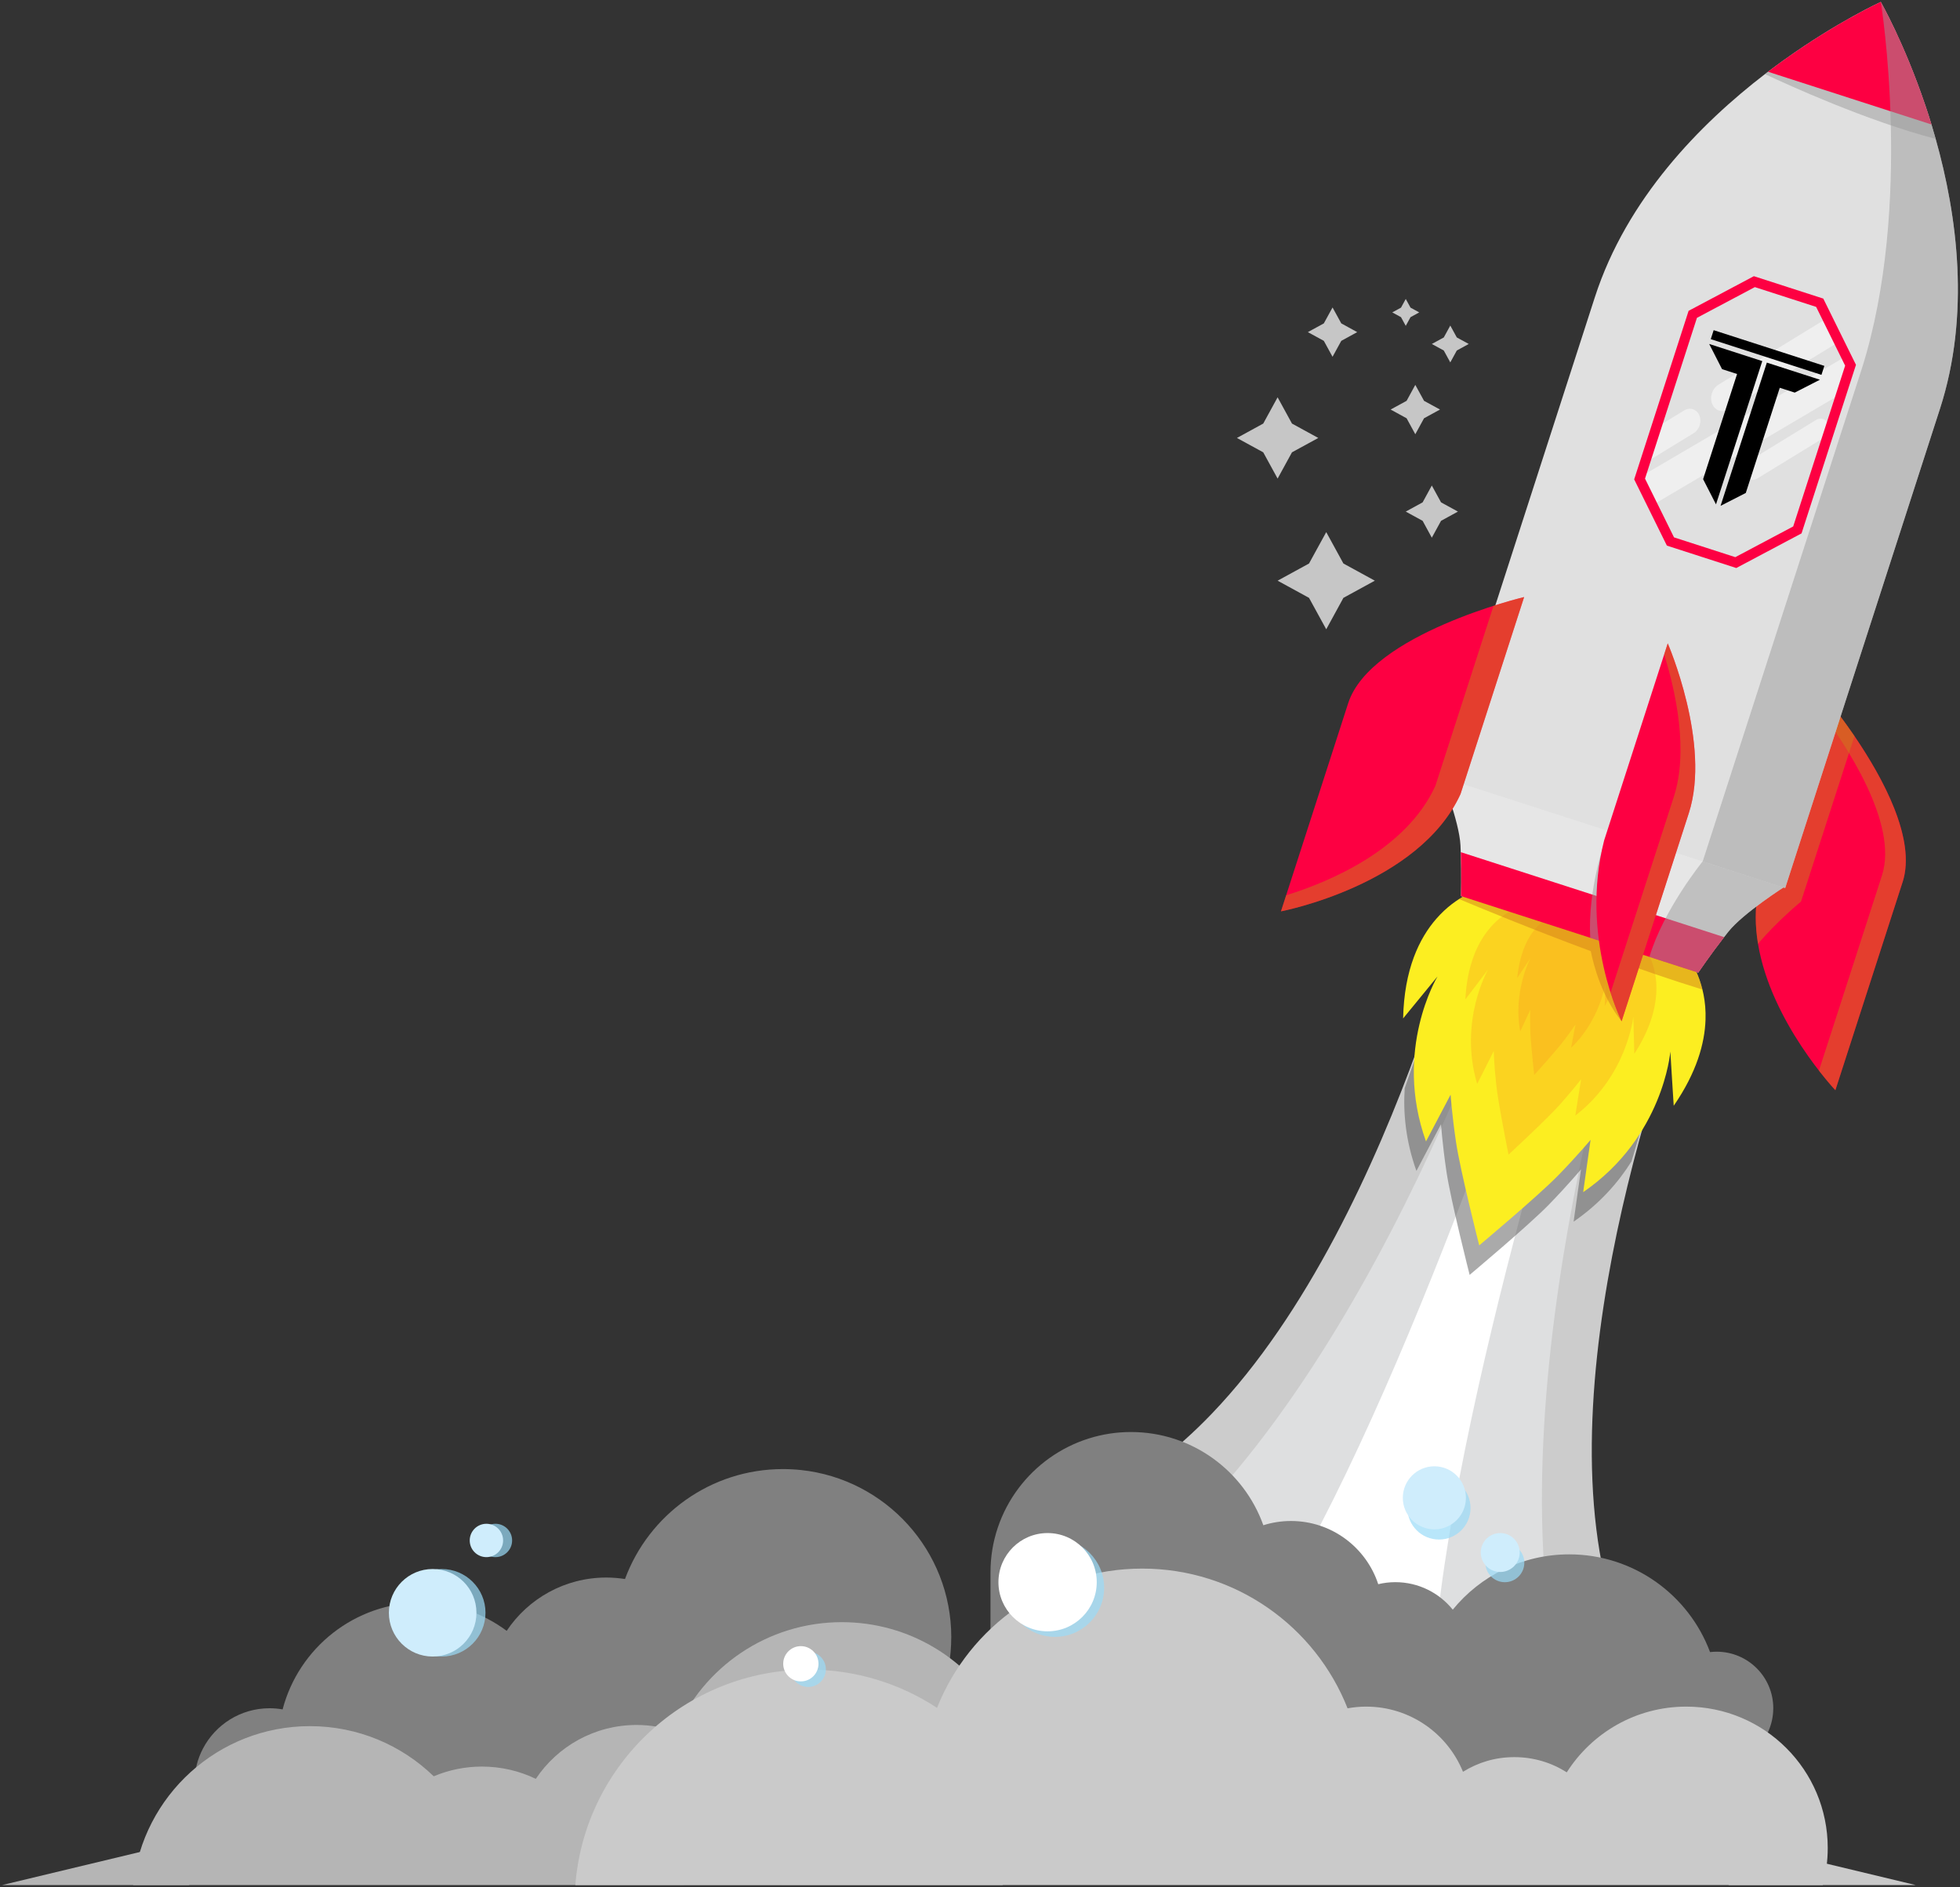 <svg xmlns="http://www.w3.org/2000/svg" width="457" height="440" viewBox="0 0 457 440" fill="none"><rect x="0" y="0" width="457" height="440" fill="#333333" stroke="none"/><path d="M313.236 131.396L320.561 135.4L313.236 139.405L309.23 146.734L305.216 139.405L297.891 135.4L305.216 131.396L309.23 124.074L313.236 131.396Z" fill="#C6C6C6"></path><path d="M332.033 93.464L335.757 95.493L332.033 97.529L329.996 101.252L327.966 97.529L324.242 95.493L327.966 93.464L329.996 89.742L332.033 93.464Z" fill="#C6C6C6"></path><path d="M312.736 75.406L316.452 77.442L312.736 79.479L310.699 83.193L308.669 79.479L304.945 77.442L308.669 75.406L310.699 71.691L312.736 75.406Z" fill="#C6C6C6"></path><path d="M339.674 78.686L342.459 80.204L339.674 81.73L338.155 84.506L336.637 81.73L333.852 80.204L336.637 78.686L338.155 75.91L339.674 78.686Z" fill="#C6C6C6"></path><path d="M328.883 71.736L330.913 72.842L328.883 73.955L327.769 75.984L326.662 73.955L324.625 72.842L326.662 71.736L327.769 69.707L328.883 71.736Z" fill="#C6C6C6"></path><path d="M301.241 98.765L307.376 102.121L301.241 105.469L297.891 111.594L294.541 105.469L288.406 102.121L294.541 98.765L297.891 92.641L301.241 98.765Z" fill="#C6C6C6"></path><path d="M335.999 117.139L339.937 119.29L335.999 121.441L333.847 125.376L331.703 121.441L327.766 119.29L331.703 117.139L333.847 113.211L335.999 117.139Z" fill="#C6C6C6"></path><path d="M443.616 205.683L427.942 254.207C427.942 254.207 412.933 238.373 409.903 220.075C409.224 215.98 409.148 211.762 409.98 207.567L424.822 161.621C424.822 161.621 428.347 165.702 432.399 171.651C438.938 181.238 446.859 195.676 443.624 205.683H443.616Z" fill="#FD0042"></path><g style="mix-blend-mode:multiply" opacity="0.5"><path d="M424.811 161.621L423.781 164.809C430.321 173.458 442.713 192.03 438.806 204.127L424.109 249.638C426.353 252.529 427.94 254.207 427.94 254.207L443.613 205.675C448.848 189.468 424.811 161.613 424.811 161.613V161.621Z" fill="#CC7B19"></path></g><g style="mix-blend-mode:multiply" opacity="0.5"><path d="M432.391 171.651L419.93 210.221C419.93 210.221 414.314 214.836 409.903 220.075C409.224 215.98 409.148 211.762 409.98 207.567L424.822 161.621C424.822 161.621 428.347 165.702 432.399 171.651H432.391Z" fill="#CC7B19"></path></g><path d="M383.066 391.16L254.969 349.829C265.057 345.344 274.221 338.312 282.5 329.685C304.82 306.438 320.692 271.613 330.688 243.949C335.168 231.563 338.472 220.618 340.646 212.785C342.371 206.584 343.394 202.336 343.729 200.871L398.182 218.444C397.602 219.832 395.946 223.874 393.718 229.908C390.902 237.535 387.179 248.35 383.562 261.019C376.137 287.042 369.201 320.884 371.642 350.98C372.84 365.731 376.297 379.582 383.05 391.175L383.066 391.16Z" fill="#CCCCCC"></path><path d="M383.763 213.776L371.112 209.695L370.814 209.596L358.162 205.516C356.338 211.472 323.908 315.094 269.211 362.573L316.392 377.797L316.857 377.95L364.038 393.173C347.441 322.691 381.749 219.672 383.748 213.776H383.763Z" fill="#DEDFE0"></path><path d="M375.805 211.213L371.028 209.673L370.913 209.634L366.137 208.094C364.259 214.028 331.241 317.467 298.734 372.107L316.552 377.858L316.728 377.912L334.545 383.662C340.131 320.334 373.859 217.132 375.805 211.213Z" fill="white"></path><g style="mix-blend-mode:multiply" opacity="0.5"><path d="M380.407 270.803C377.4 275.608 373.089 280.612 366.908 284.86L367.763 278.758L368.633 272.657C368.633 272.657 365.763 276.127 361.116 280.917C356.462 285.707 342.665 297.269 342.665 297.269C342.665 297.269 338.239 279.834 337.263 273.221C336.286 266.616 335.996 262.131 335.996 262.131L333.127 267.585L330.258 273.03C327.724 265.975 327.152 259.393 327.526 253.741C332.928 238.487 337.041 225.056 339.788 215.453C340.582 215.041 341.299 214.729 341.887 214.492L391.723 230.57C392.066 231.096 392.463 231.768 392.86 232.568C389.472 241.965 384.947 255.267 380.407 270.803Z" fill="#565656"></path></g><path d="M416.387 206.582C416.387 206.582 406.498 212.844 402.972 217.268C402.644 217.68 402.324 218.092 401.996 218.511C398.829 222.584 395.96 226.794 395.96 226.794L340.645 208.947C340.645 208.947 340.774 203.86 340.591 198.704C340.576 198.17 340.553 197.643 340.53 197.125C340.256 191.473 335.898 180.62 335.898 180.62L340.05 178.957L413.976 202.807L416.372 206.582H416.387Z" fill="#E6E6E6"></path><path d="M390.247 257.83L389.85 251.508L389.461 245.2C389.438 245.474 388.996 250.348 386.34 256.747C383.601 263.337 378.519 271.536 369.14 277.981L369.995 271.88L370.865 265.778C370.865 265.778 367.996 269.248 363.349 274.038C358.694 278.828 344.898 290.391 344.898 290.391C344.898 290.391 340.472 272.955 339.495 266.342C338.518 259.737 338.228 255.252 338.228 255.252L335.359 260.706L332.49 266.152C328.644 255.443 329.316 245.818 330.956 238.877C332.544 232.127 335.039 227.909 335.176 227.68L331.17 232.569L327.156 237.466C327.4 225.995 330.949 218.749 334.901 214.226C335.497 213.54 336.099 212.922 336.702 212.358C337.9 211.236 339.091 210.344 340.205 209.635C341.739 208.643 343.112 208.018 344.119 207.621L393.956 223.699C394.856 225.102 396.146 227.49 396.939 230.724C397.038 231.097 397.122 231.479 397.199 231.875C397.55 233.637 397.74 235.613 397.664 237.794C397.481 243.278 395.611 250.043 390.255 257.83H390.247Z" fill="#FCEE21"></path><g style="mix-blend-mode:multiply" opacity="0.3"><path d="M381.062 245.735L380.947 241.372L380.84 237.01C380.84 237.01 380.482 240.457 378.62 245.072C376.75 249.686 373.362 255.46 367.303 260.12L367.975 255.887L368.654 251.654C368.654 251.654 366.769 254.11 363.732 257.527C360.688 260.944 351.737 269.227 351.737 269.227C351.737 269.227 349.318 257.267 348.845 252.722C348.372 248.176 348.28 245.079 348.28 245.079L346.357 248.908L344.427 252.737C342.237 245.415 342.862 238.749 344.045 233.913C345.228 229.077 346.952 226.08 346.952 226.08L344.312 229.55L341.672 233.021C342.076 225.081 344.472 220.001 347.067 216.79C347.456 216.302 347.853 215.86 348.242 215.455C350.104 213.549 351.92 212.527 353.026 212.016L384.137 222.053C384.74 223.113 385.617 225.005 386.006 227.636C386.189 228.841 386.266 230.206 386.174 231.716C385.938 235.507 384.618 240.228 381.062 245.728V245.735Z" fill="#F7931E"></path></g><g style="mix-blend-mode:multiply" opacity="0.3"><path d="M374.155 234.653L374.261 231.885L374.368 229.116C374.368 229.116 374.048 231.32 372.888 234.318C371.72 237.323 369.706 241.113 366.318 244.302L366.837 241.586L367.356 238.871C367.356 238.871 366.264 240.503 364.525 242.784C362.785 245.064 357.718 250.67 357.718 250.67C357.718 250.67 356.894 243.165 356.81 240.297C356.734 237.43 356.802 235.469 356.802 235.469L355.635 237.979L354.467 240.48C353.582 235.912 354.17 231.656 354.979 228.536C355.787 225.424 356.818 223.449 356.818 223.449L355.284 225.752L353.75 228.056C354.261 222.999 355.726 219.681 357.222 217.538C357.443 217.218 357.672 216.92 357.893 216.646C358.954 215.364 359.954 214.647 360.557 214.281L376.665 219.475C376.947 220.124 377.337 221.291 377.443 222.953C377.497 223.716 377.482 224.578 377.375 225.539C377.108 227.957 376.222 231.008 374.132 234.63L374.155 234.653Z" fill="#F7931E"></path></g><g style="mix-blend-mode:multiply" opacity="0.5"><path d="M396.93 230.724C396.136 227.482 394.847 225.102 393.946 223.699L344.11 207.621C343.103 208.018 341.729 208.651 340.195 209.635C344.591 211.48 356.762 216.53 370.909 221.785C371.588 225.133 373.503 232.432 378.097 238.137L375.106 223.333C382.271 225.941 389.78 228.527 396.93 230.731V230.724Z" fill="#D27E1A"></path></g><path d="M402.006 218.511C398.839 222.591 395.97 226.794 395.97 226.794L340.655 208.946C340.655 208.946 340.785 203.859 340.609 198.703L402.014 218.518L402.006 218.511Z" fill="#FD0042"></path><g style="mix-blend-mode:multiply" opacity="0.5"><path d="M416.391 206.584C416.391 206.584 406.501 212.846 402.976 217.269C402.648 217.681 402.327 218.093 401.999 218.513C398.832 222.586 395.963 226.796 395.963 226.796L384.578 223.127C387.844 212.129 396.993 200.864 396.993 200.864L398.031 197.66L413.987 202.808L416.383 206.584H416.391Z" fill="#999999"></path></g><path d="M452.332 95.304L416.239 207.072L335.758 181.101L371.851 69.334C379.291 46.292 396.468 28.849 411.523 17.279C411.767 17.096 411.996 16.912 412.24 16.729C413.538 15.745 414.82 14.8 416.071 13.907C428.532 4.999 438.528 0.453 438.528 0.453C438.528 0.453 443.984 9.987 448.883 24.494C449.379 25.958 449.868 27.468 450.341 29.024C450.676 30.123 451.005 31.244 451.325 32.388C456.361 50.258 459.437 73.3 452.332 95.304Z" fill="#E0E0E0"></path><g style="mix-blend-mode:multiply" opacity="0.5"><path d="M451.325 32.387C435.293 28.192 417.002 19.855 411.523 17.277C411.768 17.094 411.997 16.911 412.241 16.728C413.538 15.744 414.82 14.799 416.071 13.906L448.883 24.493C449.379 25.957 449.868 27.467 450.341 29.023C450.677 30.122 451.005 31.243 451.325 32.387Z" fill="#999999"></path></g><path d="M450.335 29.024L412.234 16.729C426.412 5.96 438.53 0.453 438.53 0.453C438.53 0.453 445.138 12.001 450.342 29.024H450.335Z" fill="#FD0042"></path><g style="mix-blend-mode:multiply" opacity="0.5"><path d="M452.331 95.304L416.237 207.072L397.008 200.863L434.116 85.953C446.218 47.673 438.534 0.453 438.534 0.453C438.534 0.453 443.99 9.987 448.889 24.494C449.385 25.958 449.873 27.468 450.347 29.024C450.682 30.123 451.01 31.244 451.331 32.388C456.367 50.258 459.442 73.3 452.338 95.304H452.331Z" fill="#999999"></path></g><path d="M314.345 163.972L298.672 212.504C298.672 212.504 330.79 206.395 340.534 185.161L355.368 139.215C355.368 139.215 319.58 147.757 314.345 163.972Z" fill="#FD0042"></path><g style="mix-blend-mode:multiply" opacity="0.5"><path d="M348.226 141.274L334.666 183.269C327.821 198.188 309.927 205.639 299.893 208.751L298.68 212.504C298.68 212.504 330.797 206.395 340.542 185.161L355.376 139.215C355.376 139.215 352.484 139.909 348.226 141.267V141.274Z" fill="#CC7B19"></path></g><g style="mix-blend-mode:multiply" opacity="0.5"><path d="M387.23 200.681L380.416 221.778L370.786 218.674C370.145 207.172 374.311 195.846 374.311 195.846L378.623 192.062L387.23 200.681Z" fill="#999999"></path></g><path d="M393.772 189.597L378.099 238.128C378.099 238.128 368.293 218.496 374.024 195.965L388.858 150.02C388.858 150.02 399.007 173.389 393.772 189.597Z" fill="#FD0042"></path><g style="mix-blend-mode:multiply" opacity="0.5"><path d="M388.854 150.019L388.023 152.597C390.716 161.269 393.746 175.059 390.266 185.821L375.523 231.462C376.859 235.649 378.095 238.12 378.095 238.12L393.769 189.589C399.003 173.381 388.854 150.012 388.854 150.012V150.019Z" fill="#CC7B19"></path></g><g opacity="0.49"><path d="M427.95 80.208L403.074 95.44C401.617 96.332 399.884 95.775 399.228 94.197C398.564 92.618 399.22 90.597 400.678 89.704L425.012 74.801C426.195 76.38 427.179 78.195 427.958 80.201L427.95 80.208Z" fill="white"></path><path d="M429.998 91.413L385.076 117.902C384.122 115.767 383.428 113.395 383.016 110.855L430.227 83.191C430.822 85.602 429.96 88.706 429.998 91.413Z" fill="white"></path><path d="M396.3 99.163C396.056 99.911 395.568 100.59 394.896 101.002L384.915 107.111C384.77 104.937 384.824 102.672 385.076 100.361L392.676 95.708C394.019 94.885 395.621 95.403 396.232 96.852C396.537 97.577 396.537 98.408 396.293 99.163H396.3Z" fill="white"></path><path d="M406.898 110.686C406.417 109.535 406.898 108.062 407.958 107.407L423.449 97.918C424.517 97.27 425.776 97.674 426.264 98.826C426.745 99.978 426.264 101.45 425.204 102.106L409.713 111.594C408.645 112.25 407.386 111.838 406.898 110.686Z" fill="white"></path></g><path d="M418.471 91.545L414.976 90.424L407.055 114.945L401.172 117.95L411.962 84.551L424.339 88.54L418.471 91.545Z" fill="black"></path><path d="M401.52 86.076L405.022 87.205L397.102 111.726L400.108 117.607L410.898 84.2L398.521 80.203L401.52 86.076Z" fill="black"></path><path d="M425.371 85.315L399.562 76.988L398.887 79.079L424.696 87.406L425.371 85.315Z" fill="black"></path><path d="M404.839 132.448L388.654 127.223L381.031 111.778L393.721 72.476L408.937 64.398L425.122 69.623L432.745 85.068L420.055 124.37L404.839 132.448ZM390.318 125.301L404.61 129.915L418.109 122.754L430.219 85.259L423.458 71.56L409.166 66.946L395.667 74.108L383.557 111.603L390.318 125.301Z" fill="#FD0042"></path><path d="M413.465 398.321C413.465 398.634 413.449 398.954 413.426 399.259C413.182 402.753 411.572 405.872 409.138 408.084V415.833H230.945V366.653C230.945 351.979 240.606 339.554 253.921 335.397C257.012 334.429 260.301 333.91 263.704 333.91C277.935 333.91 290.045 342.979 294.563 355.647C296.592 355.007 298.76 354.656 301.011 354.656C310.503 354.656 318.554 360.842 321.354 369.392C322.628 369.086 323.964 368.919 325.337 368.919C330.747 368.919 335.578 371.42 338.729 375.333C345.154 367.462 354.929 362.436 365.887 362.436C380.935 362.436 393.762 371.916 398.722 385.225C399.233 385.164 399.744 385.134 400.271 385.134C407.558 385.134 413.465 391.037 413.465 398.321Z" fill="#808080"></path><path d="M221.796 381.785C221.796 399.693 209.785 414.81 193.379 419.508C193.341 419.516 193.311 419.524 193.28 419.531C189.869 420.5 186.275 421.019 182.551 421.019H46.122C45.611 419.379 45.328 417.64 45.328 415.832C45.328 412.911 46.045 410.15 47.32 407.725C50.242 402.134 56.103 398.32 62.848 398.32C63.886 398.32 64.901 398.412 65.893 398.587C69.647 384.256 82.696 373.677 98.217 373.677C105.679 373.677 112.578 376.125 118.14 380.267C123.139 372.777 131.67 367.842 141.353 367.842C142.841 367.842 144.299 367.964 145.726 368.186C151.258 353.221 165.657 342.551 182.551 342.551C183.971 342.551 185.375 342.627 186.764 342.772C206.458 344.869 221.804 361.535 221.804 381.777L221.796 381.785Z" fill="#808080"></path><path opacity="0.31" d="M297.607 419.507H165.031C173.982 401.599 192.494 389.296 213.891 389.296C224.94 389.296 235.219 392.584 243.803 398.22C248.771 385.704 258.508 375.598 270.778 370.152C277.333 389.571 286.054 406.785 297.607 419.507Z" fill="#545454"></path><path d="M238.396 420.348C238.396 427.266 236.725 433.787 233.765 439.545H31.047C33.237 418.723 50.856 402.493 72.268 402.493C83.485 402.493 93.665 406.947 101.127 414.185C104.584 412.728 108.384 411.92 112.367 411.92C116.87 411.92 121.128 412.949 124.928 414.78C129.994 407.206 138.625 402.218 148.423 402.218C151.62 402.218 154.695 402.76 157.557 403.736C164.005 388.741 178.915 378.246 196.275 378.246C212.116 378.246 225.92 386.994 233.108 399.915C236.481 405.963 238.396 412.934 238.396 420.348Z" fill="#B5B5B5"></path><path d="M38.066 430.531L0.492 439.546H44.14L38.066 430.531Z" fill="#B5B5B5"></path><path d="M409.09 430.531L446.671 439.546H403.023L409.09 430.531Z" fill="#CACACA"></path><g style="mix-blend-mode:multiply" opacity="0.5"><path d="M186.825 420.347C186.825 427.265 185.154 433.786 182.193 439.545H159.469C160.743 423.299 169.137 409.044 181.529 399.914C184.902 405.962 186.817 412.934 186.817 420.347H186.825Z" fill="#565656"></path></g><path d="M425.009 439.546C425.756 436.793 426.161 433.902 426.161 430.912C426.161 412.699 411.395 397.94 393.173 397.94C381.452 397.94 371.166 404.057 365.313 413.263C361.788 411.021 357.606 409.717 353.112 409.717C348.617 409.717 344.604 410.967 341.116 413.134C337.499 404.225 328.762 397.94 318.552 397.94C317.064 397.94 315.615 398.078 314.203 398.337C306.687 379.254 288.075 365.754 266.32 365.754C244.565 365.754 226.03 379.208 218.483 398.23C209.891 392.594 199.612 389.306 188.563 389.306C159.872 389.306 136.346 411.433 134.148 439.554H425.009V439.546Z" fill="#CACACA"></path><g style="mix-blend-mode:multiply" opacity="0.7"><path d="M355.416 364.39C355.416 366.899 353.387 368.928 350.876 368.928C348.366 368.928 346.336 366.899 346.336 364.39C346.336 361.88 348.366 359.852 350.876 359.852C353.387 359.852 355.416 361.88 355.416 364.39Z" fill="#9ADBF8"></path></g><g style="mix-blend-mode:multiply" opacity="0.7"><path d="M335.52 358.982C339.583 358.982 342.876 355.691 342.876 351.63C342.876 347.569 339.583 344.277 335.52 344.277C331.457 344.277 328.164 347.569 328.164 351.63C328.164 355.691 331.457 358.982 335.52 358.982Z" fill="#9ADBF8"></path></g><g style="mix-blend-mode:multiply" opacity="0.7"><path d="M102.991 386.262C108.63 386.262 113.201 381.693 113.201 376.057C113.201 370.421 108.63 365.852 102.991 365.852C97.352 365.852 92.781 370.421 92.781 376.057C92.781 381.693 97.352 386.262 102.991 386.262Z" fill="#9ADBF8"></path></g><g style="mix-blend-mode:multiply" opacity="0.7"><path d="M119.408 359.195C119.408 361.345 117.669 363.084 115.517 363.084C113.365 363.084 111.625 361.345 111.625 359.195C111.625 357.044 113.365 355.305 115.517 355.305C117.669 355.305 119.408 357.044 119.408 359.195Z" fill="#9ADBF8"></path></g><g style="mix-blend-mode:multiply" opacity="0.7"><path d="M257.446 370.222C257.446 376.552 252.311 381.677 245.985 381.677C239.659 381.677 234.523 376.544 234.523 370.222C234.523 363.899 239.659 358.766 245.985 358.766C252.311 358.766 257.446 363.899 257.446 370.222Z" fill="#9ADBF8"></path></g><g style="mix-blend-mode:multiply" opacity="0.7"><path d="M192.562 389.244C192.562 391.509 190.723 393.355 188.449 393.355C186.175 393.355 184.336 391.517 184.336 389.244C184.336 386.971 186.175 385.133 188.449 385.133C190.723 385.133 192.562 386.971 192.562 389.244Z" fill="#9ADBF8"></path></g><path d="M244.258 380.381C250.588 380.381 255.72 375.252 255.72 368.925C255.72 362.598 250.588 357.469 244.258 357.469C237.928 357.469 232.797 362.598 232.797 368.925C232.797 375.252 237.928 380.381 244.258 380.381Z" fill="white"></path><path d="M186.73 392.058C189.002 392.058 190.843 390.217 190.843 387.947C190.843 385.677 189.002 383.836 186.73 383.836C184.459 383.836 182.617 385.677 182.617 387.947C182.617 390.217 184.459 392.058 186.73 392.058Z" fill="white"></path><path d="M100.882 386.262C106.521 386.262 111.092 381.693 111.092 376.057C111.092 370.421 106.521 365.852 100.882 365.852C95.243 365.852 90.672 370.421 90.672 376.057C90.672 381.693 95.243 386.262 100.882 386.262Z" fill="#CFEDFC"></path><path d="M117.307 359.195C117.307 361.345 115.567 363.084 113.415 363.084C111.263 363.084 109.523 361.345 109.523 359.195C109.523 357.044 111.263 355.305 113.415 355.305C115.567 355.305 117.307 357.044 117.307 359.195Z" fill="#CFEDFC"></path><path d="M354.338 362.007C354.338 364.516 352.309 366.545 349.798 366.545C347.288 366.545 345.258 364.516 345.258 362.007C345.258 359.498 347.288 357.469 349.798 357.469C352.309 357.469 354.338 359.498 354.338 362.007Z" fill="#CFEDFC"></path><path d="M334.442 356.607C338.505 356.607 341.798 353.316 341.798 349.255C341.798 345.194 338.505 341.902 334.442 341.902C330.379 341.902 327.086 345.194 327.086 349.255C327.086 353.316 330.379 356.607 334.442 356.607Z" fill="#CFEDFC"></path></svg>